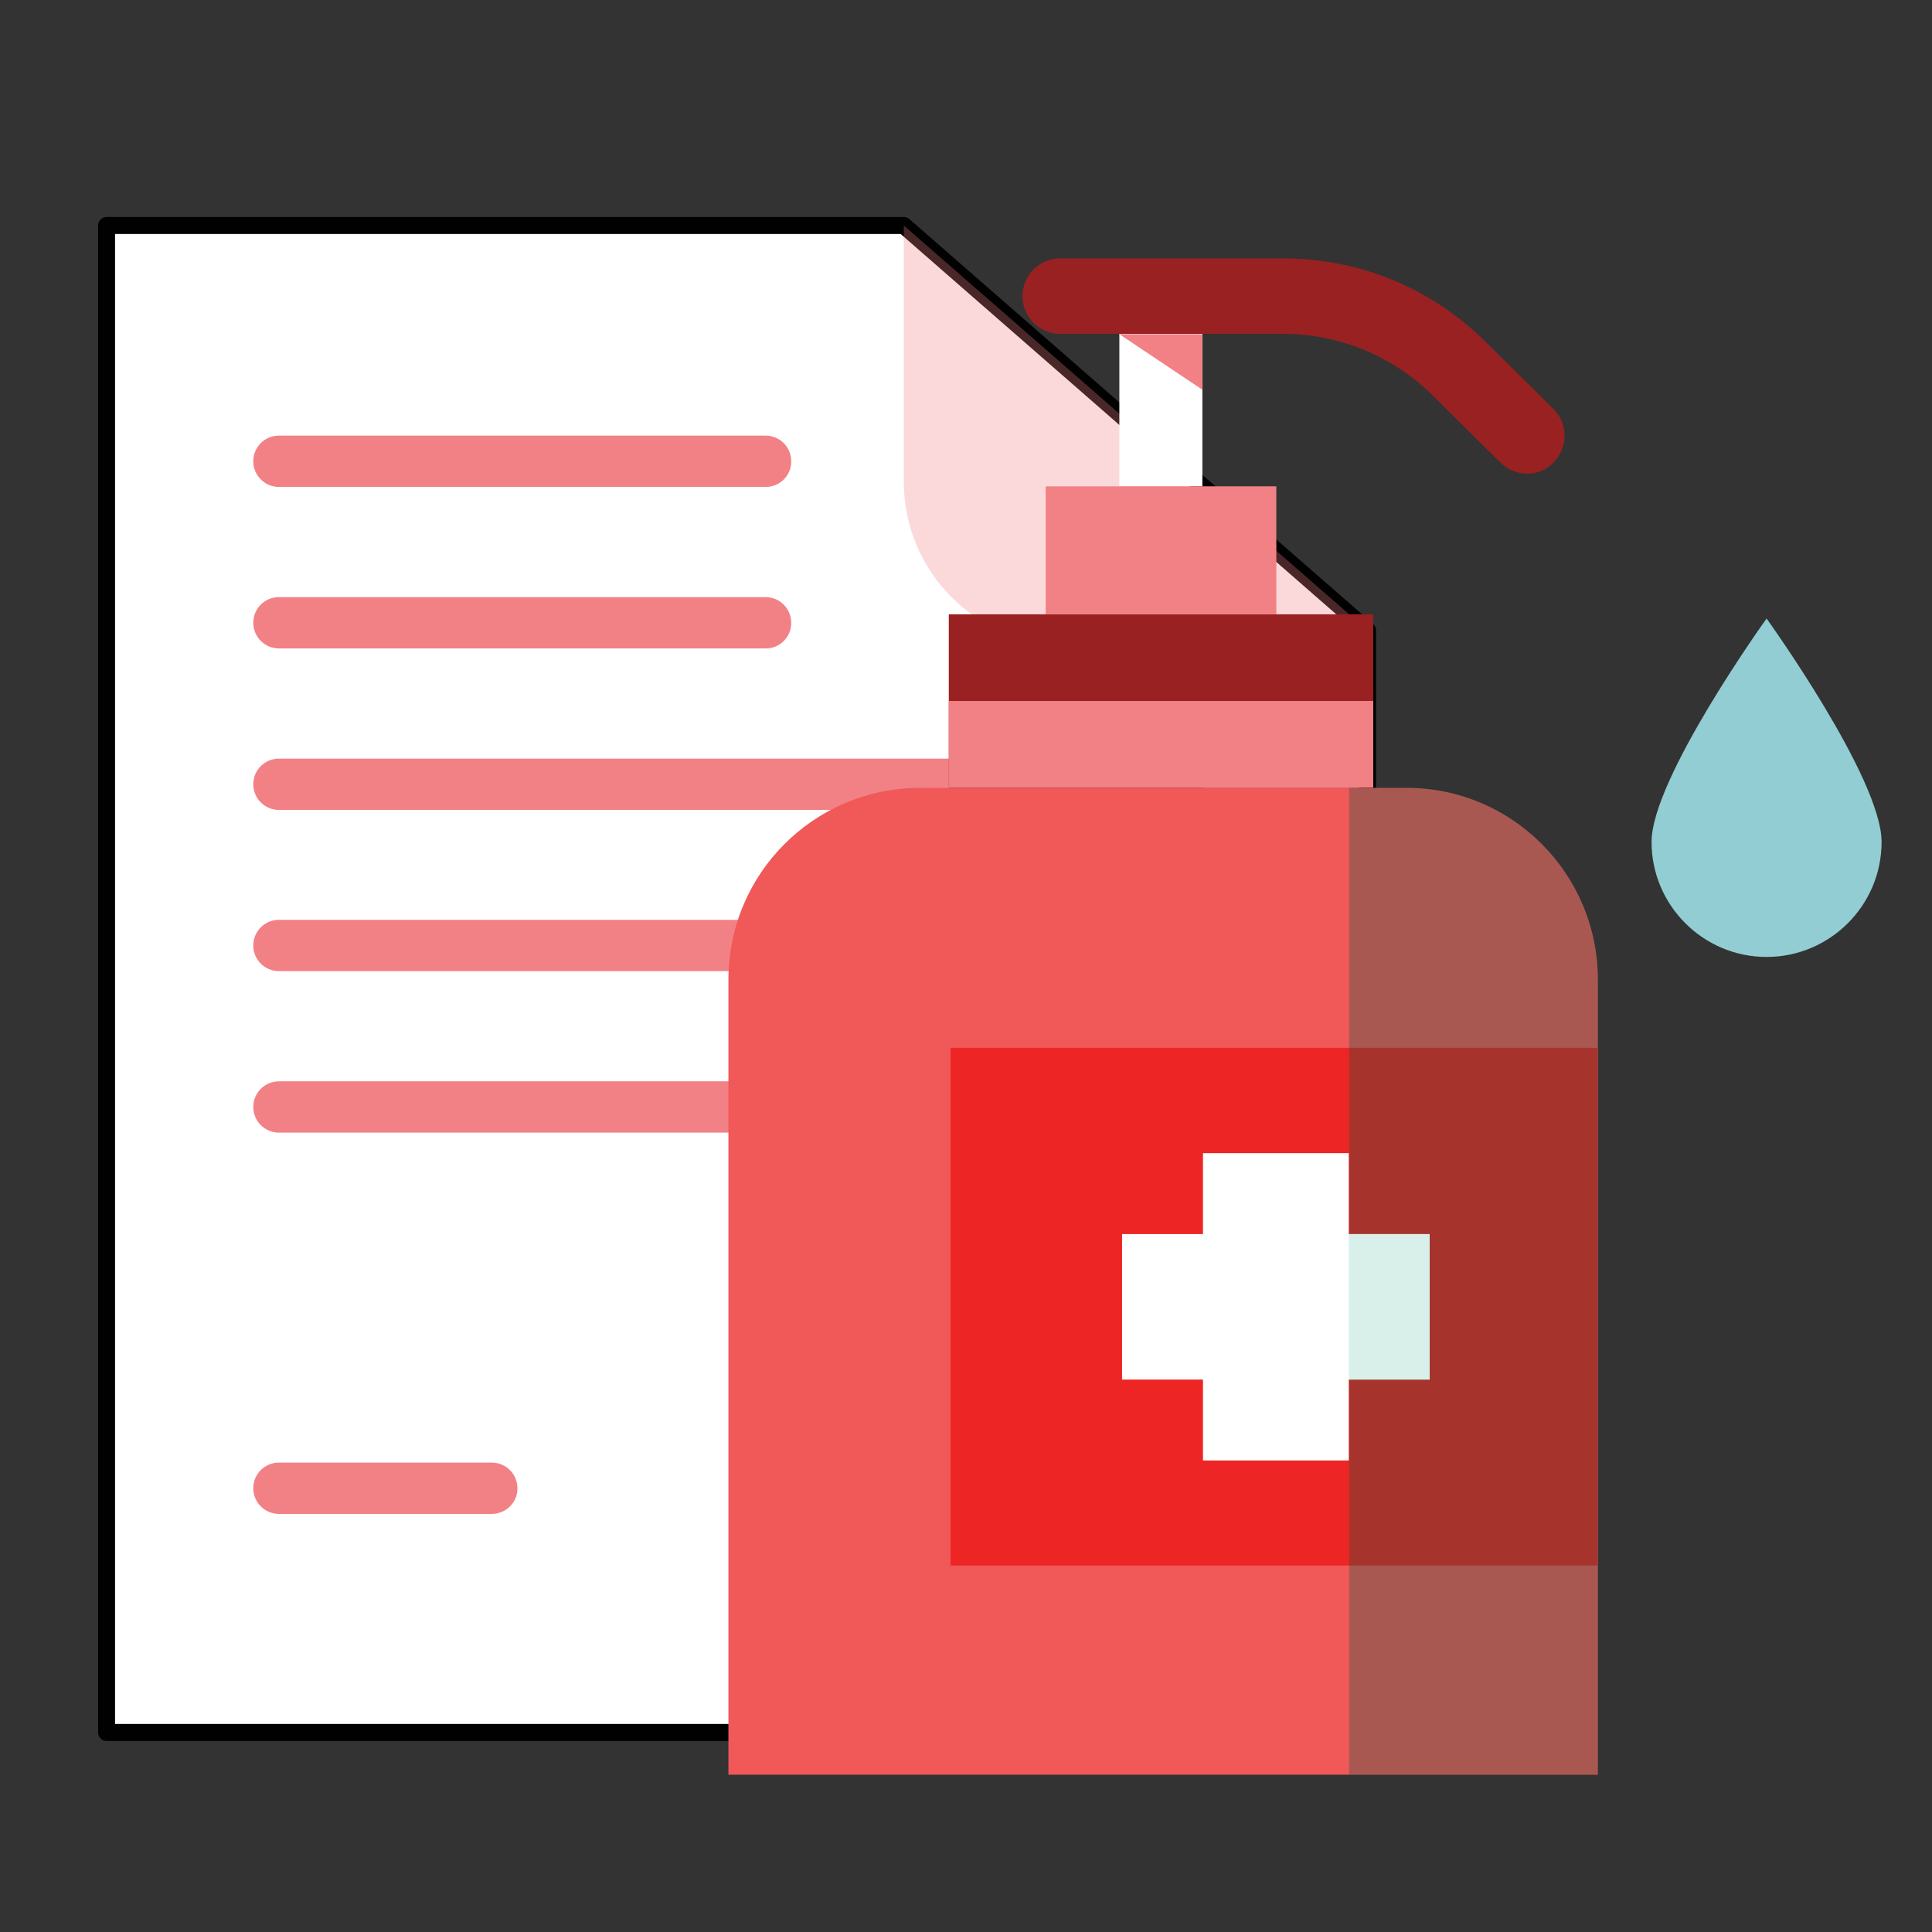 <?xml version="1.0" encoding="UTF-8"?>
<!-- Generator: Adobe Illustrator 25.2.0, SVG Export Plug-In . SVG Version: 6.00 Build 0)  -->
<svg xmlns="http://www.w3.org/2000/svg" xmlns:xlink="http://www.w3.org/1999/xlink" version="1.1" id="Layer_1" x="0px" y="0px" viewBox="0 0 64 64" style="enable-background:new 0 0 64 64;" xml:space="preserve">
<rect x="0" y="0" width="64" height="64" fill="#333333" stroke="none"/>
<style type="text/css">
	.st0{fill:#FFFFFF;stroke:#010101;stroke-width:0.562;stroke-linejoin:round;stroke-miterlimit:10;}
	.st1{opacity:0.3;fill:#F28186;}
	.st2{fill:#29B99A;}
	.st3{fill:#F28186;}
	.st4{fill:#92CDD3;}
	.st5{fill:#F15858;}
	.st6{fill:#ED2524;}
	.st7{opacity:0.3;fill:#005942;}
	.st8{fill:#FFFFFF;}
	.st9{fill:#9A2121;}
	.st10{opacity:0.3;fill:#81CCB8;}
</style>
<g>
	<g>
		<polygon class="st0" points="45.3,20.88 45.3,57.39 3.53,57.39 3.53,7.47 29.94,7.47   "></polygon>
		<path class="st1" d="M29.94,7.47v8.5c0,2.97,2.41,5.39,5.39,5.39l9.97-0.48"></path>
	</g>
	<polygon class="st2" points="39.86,43.62 36.83,43.62 36.83,40.59 31.39,40.59 31.39,43.62 28.36,43.62 28.36,49.06 31.39,49.06    31.39,52.08 36.83,52.08 36.83,49.06 39.86,49.06  "></polygon>
	<g>
		<g>
			<path class="st3" d="M25.37,16.13H9.24c-0.47,0-0.85-0.38-0.85-0.85l0,0c0-0.47,0.38-0.85,0.85-0.85h16.12     c0.47,0,0.85,0.38,0.85,0.85l0,0C26.22,15.74,25.84,16.13,25.37,16.13z"></path>
			<path class="st3" d="M25.37,21.48H9.24c-0.47,0-0.85-0.38-0.85-0.85l0,0c0-0.47,0.38-0.85,0.85-0.85h16.12     c0.47,0,0.85,0.38,0.85,0.85l0,0C26.22,21.09,25.84,21.48,25.37,21.48z"></path>
			<path class="st3" d="M39,26.83H9.24c-0.47,0-0.85-0.38-0.85-0.85l0,0c0-0.47,0.38-0.85,0.85-0.85H39c0.47,0,0.85,0.38,0.85,0.85     l0,0C39.86,26.44,39.47,26.83,39,26.83z"></path>
			<path class="st3" d="M39,32.17H9.24c-0.47,0-0.85-0.38-0.85-0.85l0,0c0-0.47,0.38-0.85,0.85-0.85H39c0.47,0,0.85,0.38,0.85,0.85     l0,0C39.86,31.79,39.47,32.17,39,32.17z"></path>
			<path class="st3" d="M39,37.52H9.24c-0.47,0-0.85-0.38-0.85-0.85l0,0c0-0.47,0.38-0.85,0.85-0.85H39c0.47,0,0.85,0.38,0.85,0.85     l0,0C39.86,37.14,39.47,37.52,39,37.52z"></path>
		</g>
		<path class="st3" d="M16.29,50.15H9.24c-0.47,0-0.85-0.38-0.85-0.85l0,0c0-0.47,0.38-0.85,0.85-0.85h7.05    c0.47,0,0.85,0.38,0.85,0.85l0,0C17.15,49.77,16.76,50.15,16.29,50.15z"></path>
	</g>
</g>
<g>
	<path class="st4" d="M62.33,27.89c0,2.1-1.71,3.81-3.81,3.81c-2.1,0-3.81-1.71-3.81-3.81c0-2.1,3.81-7.4,3.81-7.4   S62.33,25.78,62.33,27.89z"></path>
	<g>
		<path class="st5" d="M52.93,32.45v26.34h-28.8V32.45c0-3.51,2.84-6.35,6.35-6.35h16.1C50.08,26.09,52.93,28.94,52.93,32.45z"></path>
		<rect x="31.49" y="34.71" class="st6" width="21.43" height="17.15"></rect>
		<path class="st7" d="M52.93,32.45v26.34h-8.24v-32.7h1.89C50.08,26.09,52.93,28.94,52.93,32.45z"></path>
		<g>
			<rect x="37.08" y="10.23" class="st8" width="2.75" height="5.88"></rect>
			<g>
				<path class="st9" d="M50.59,15.69c-0.32,0-0.63-0.12-0.88-0.36l-2.25-2.23c-1.33-1.31-3.09-2.04-4.96-2.04h-7.38      c-0.69,0-1.25-0.56-1.25-1.25c0-0.69,0.56-1.25,1.25-1.25h7.38c2.53,0,4.91,0.98,6.71,2.76l2.25,2.23      c0.49,0.48,0.49,1.27,0.01,1.76C51.23,15.57,50.91,15.69,50.59,15.69z"></path>
			</g>
			<polygon class="st3" points="37.08,11.07 39.83,11.07 39.83,12.91    "></polygon>
			<g>
				<g>
					<g>
						<rect x="31.43" y="20.35" class="st9" width="14.06" height="5.75"></rect>
						<rect x="34.64" y="16.11" class="st3" width="7.64" height="4.24"></rect>
					</g>
				</g>
				<rect x="31.43" y="23.22" class="st3" width="14.06" height="2.87"></rect>
			</g>
		</g>
		<g>
			<polygon class="st8" points="47.36,40.88 44.68,40.88 44.68,38.2 39.85,38.2 39.85,40.88 37.17,40.88 37.17,45.7 39.85,45.7      39.85,48.38 44.68,48.38 44.68,45.7 47.36,45.7    "></polygon>
			<rect x="44.68" y="40.88" class="st10" width="2.68" height="4.83"></rect>
		</g>
	</g>
</g>
</svg>
